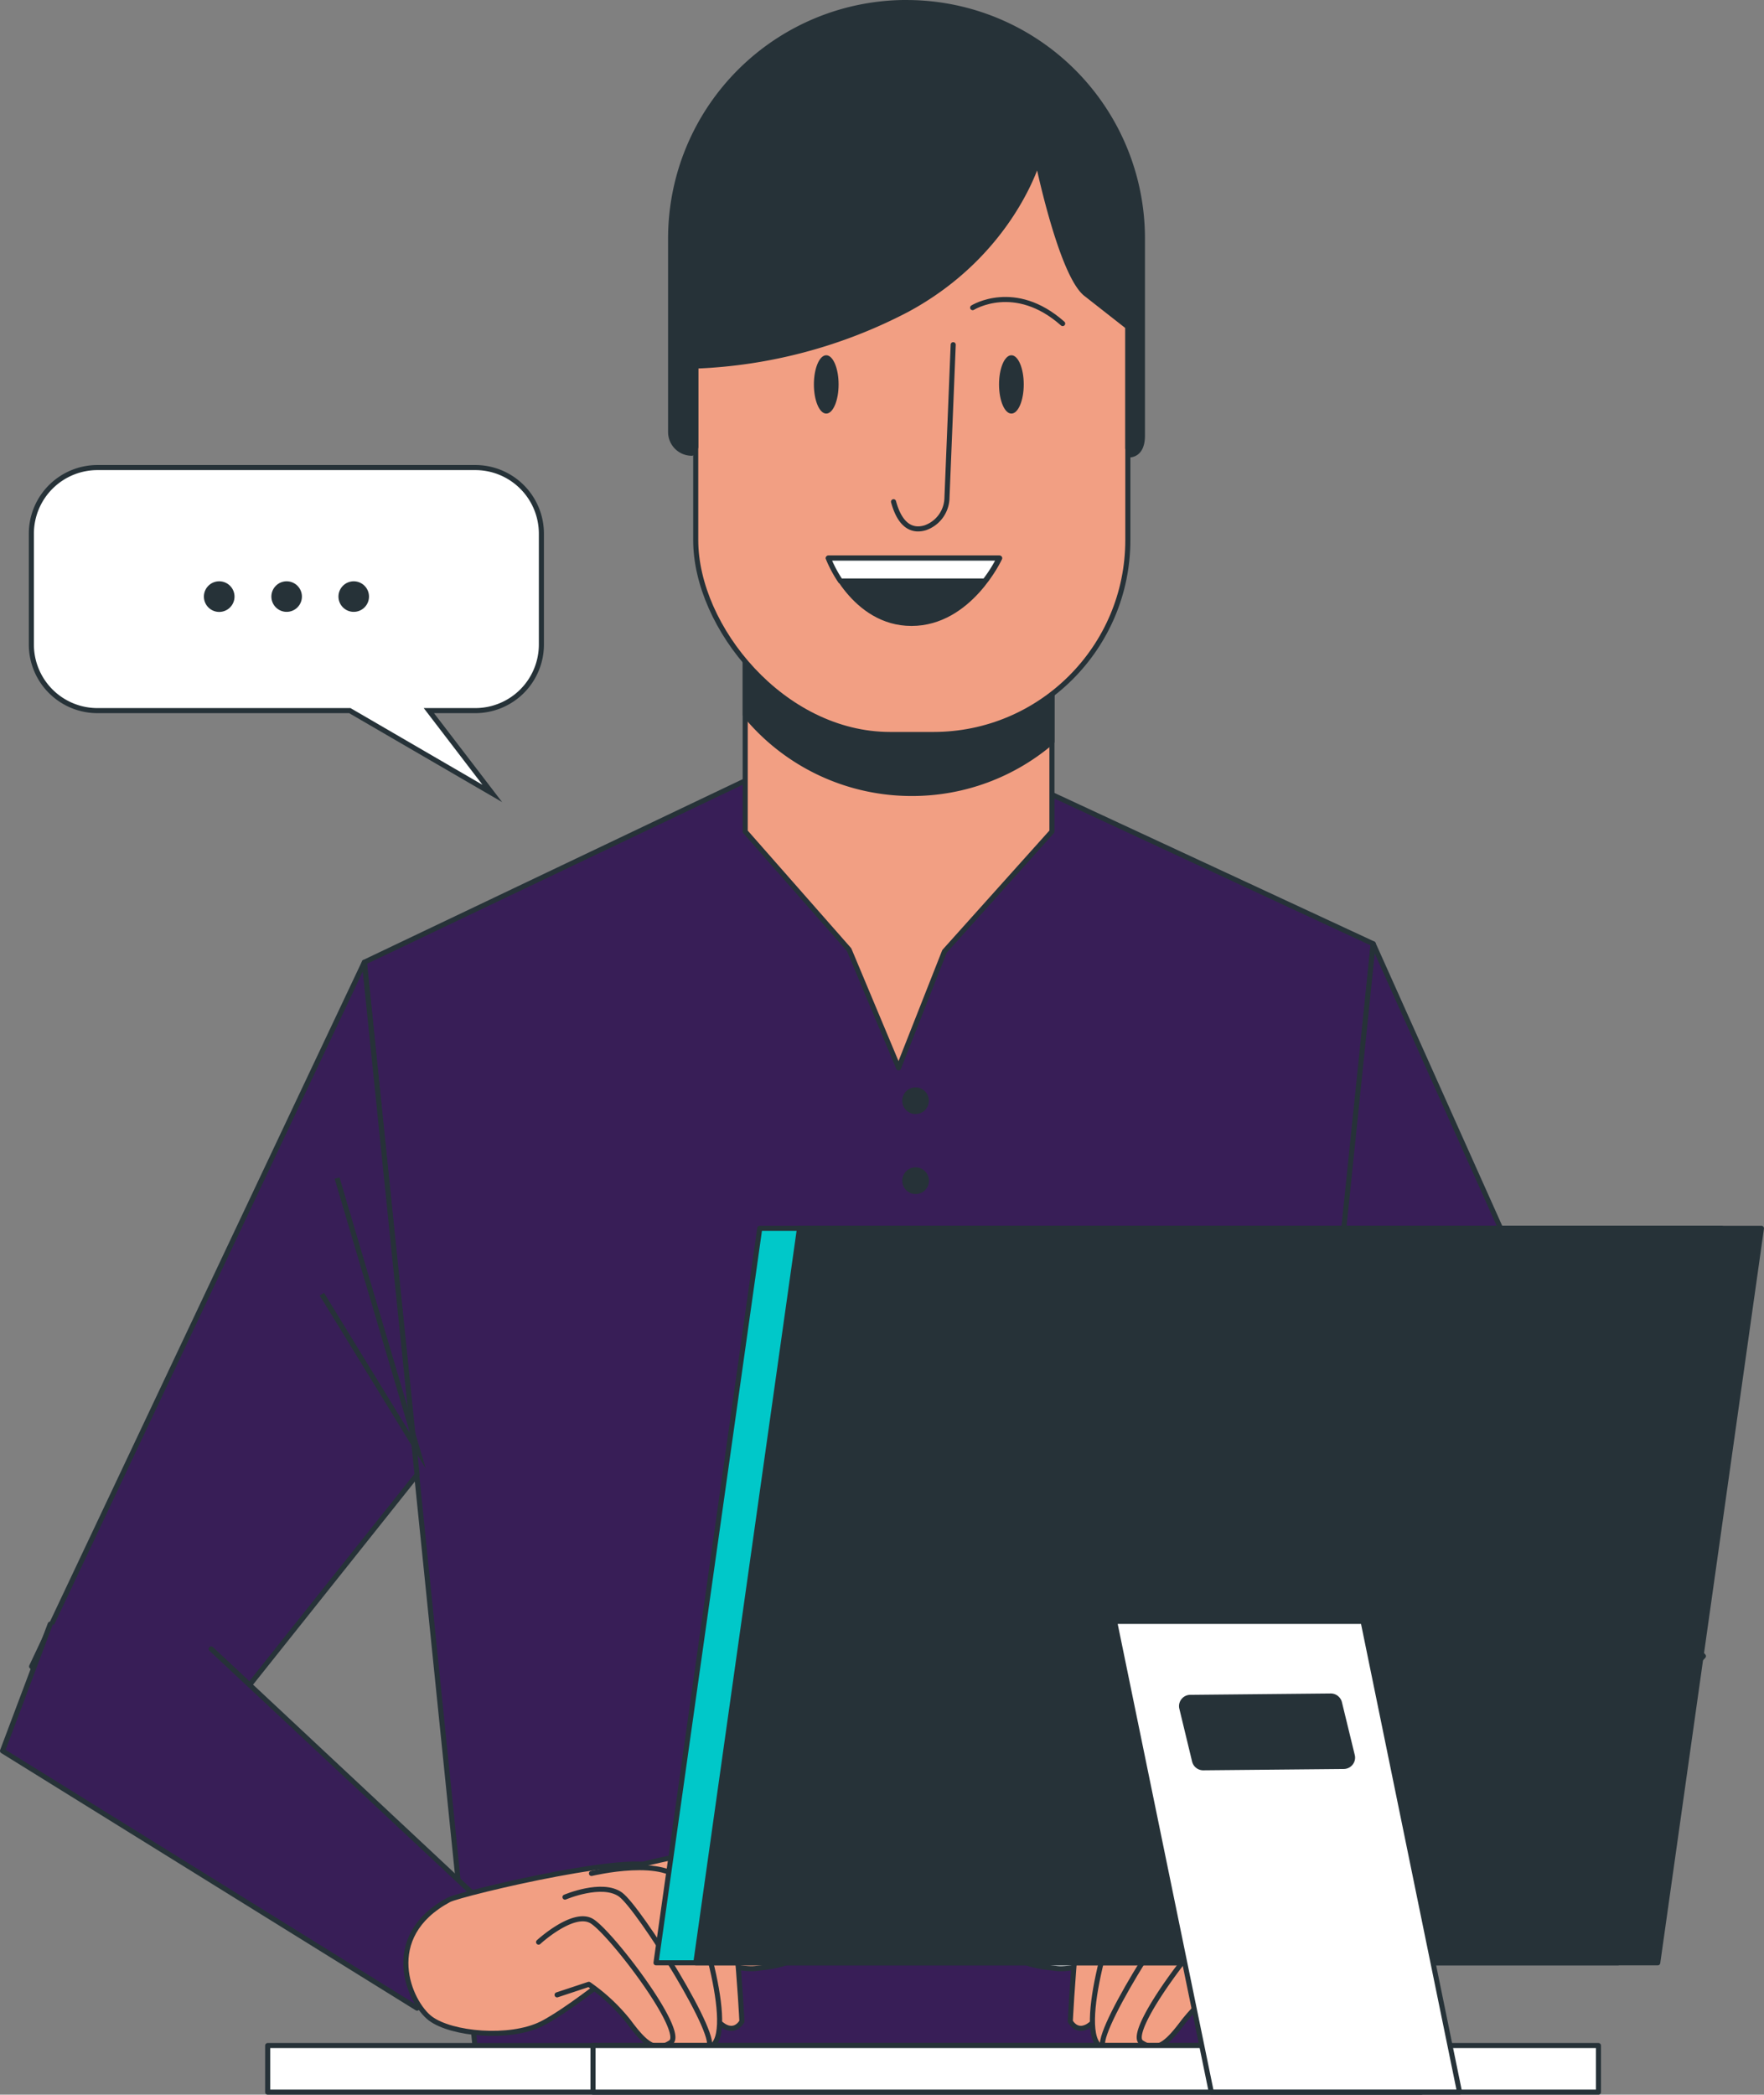 <?xml version="1.0" encoding="UTF-8"?> <svg xmlns="http://www.w3.org/2000/svg" viewBox="0 0 489.91 581.72"><rect x="0" y="0" width="489.91" height="581.72" fill="#808080" stroke="none"/><defs><style>.a{fill:#381e57;}.a,.c,.d,.e,.f,.g,.h,.i,.j{stroke:#263238;stroke-width:1.41px;}.a,.c,.d,.e,.f,.h,.i{stroke-linecap:round;stroke-linejoin:round;}.b,.d{fill:#263238;}.c{fill:#f29f83;}.e,.g{fill:none;}.f,.j{fill:#fff;}.g,.j{stroke-miterlimit:10;}.h{fill:#350f60;}.i{fill:#00c8c9;}</style></defs><polygon class="a" points="210.47 215.16 101.19 267.23 132.72 576.03 350.56 576.03 381.37 262.1 278.68 214.41 210.47 215.16"></polygon><circle class="b" cx="254.27" cy="305.69" r="3.7"></circle><path class="b" d="M258,327.89a3.71,3.71,0,1,1-3.72-3.7h0A3.72,3.72,0,0,1,258,327.89Z"></path><polygon class="c" points="292.15 230.93 262.31 264.21 249.56 296.56 235.82 263.74 206.96 230.93 206.96 172.63 292.15 172.63 292.15 230.93"></polygon><path class="d" d="M207,198.55a59.74,59.74,0,0,0,46.27,21.81h0A59.63,59.63,0,0,0,292.16,206V172.63H207Z"></path><rect class="c" x="193.22" y="9.52" width="120.01" height="194.46" rx="54"></rect><path class="e" d="M264.73,95.73,263,138.22a9,9,0,0,1-6,8.34c-3.22,1-6.87,0-8.84-7.22"></path><path class="d" d="M230.05,155h47.59s-8.34,18.13-24.49,18.13S230.05,155,230.05,155Z"></path><path class="f" d="M233.42,161.36h40.09a37.78,37.78,0,0,0,4-6.36H230.05A34.23,34.23,0,0,0,233.42,161.36Z"></path><ellipse class="b" cx="229.47" cy="106.76" rx="3.43" ry="8.1"></ellipse><ellipse class="b" cx="280.89" cy="106.76" rx="3.43" ry="8.1"></ellipse><path class="e" d="M270.13,85.44s11.73-7.35,25,4.42"></path><path class="d" d="M253.24,9.52h0a60,60,0,0,0-60,60h0v54.66h0V101.66A137.9,137.9,0,0,0,252,85.94c28.89-15.64,36.19-41.2,36.19-41.2s6.36,30.87,13.23,36.75L314.82,92v32.5h-1.6V69.4A60,60,0,0,0,253.24,9.52Z"></path><path class="d" d="M251.77.7h0a65.52,65.52,0,0,0-65.52,65.52h0V120a5.88,5.88,0,0,0,5.89,5.87h0V101.3s26.73,0,58.3-17.1S290,39.2,290,39.2s7,33.68,14.43,40.11l9.36,6.41-.51,40.65c2.94,0,4-2.39,4-5.35V66.23A65.5,65.5,0,0,0,251.81.71h0Z"></path><polygon class="a" points="101.19 267.23 8.78 462.8 46.91 496.06 115.83 409.55 101.19 267.23"></polygon><polyline class="g" points="93.61 327.18 116.06 402.93 89.39 359.42"></polyline><polygon class="a" points="381.37 262.1 469.38 458.69 415.12 482.15 366.68 404.42 381.37 262.1"></polygon><polyline class="a" points="58.65 457.94 137.84 532 115.83 557.7 0.7 486.25 13.94 451.06"></polyline><path class="c" d="M124.66,527.61c3.23-1.75,57.2-14.67,58-8.07s16.86,13.94,24.19,13.94,14.67-5.87,16.13,2.94-6.59,9.53-13.22,10.27-29.34-6.62-29.34-6.62-21.2,17.63-30.06,22-24.94,2.9-30.81-1.49S105.58,537.88,124.66,527.61Z"></path><path class="c" d="M174.5,518.82s20.55-5.88,24.94-3.66,6.61,46.2,6.61,46.2-2.22,4.39-6.61,0-19-37.53-19-37.53"></path><path class="c" d="M164.27,520.29s21.2-5.13,25.65,2.93,15.42,44,6.61,45.47-11.74-10.27-11.74-10.27l-13.94-25.67-9.52-1.41"></path><path class="c" d="M156.91,526.86s10.28-4.39,15.42-.71,28.61,41.07,24.21,42.64-14.68.74-16.14-2.2-20.55-27.87-20.55-27.87"></path><path class="c" d="M149.58,539.36s9.56-8.81,14.69-5.88,26.45,30.81,22,33.75-7.36,0-11.74-5.87a51.63,51.63,0,0,0-11-10.28L154.72,554"></path><polyline class="h" points="401.81 439.2 355.38 537.22 385.25 553 473.08 459.94 447.87 432.05"></polyline><path class="f" d="M378.6,527.61c-3.22-1.75-57.22-14.67-57.94-8.07s-16.86,13.94-24.23,13.94-14.64-5.87-16.12,2.94,6.61,9.53,13.23,10.27,29.32-6.62,29.32-6.62,21.21,17.63,30.06,22,25,2.9,30.81-1.49S397.69,537.88,378.6,527.61Z"></path><path class="c" d="M328.73,518.82s-20.54-5.88-24.93-3.66-6.55,46.2-6.55,46.2,2.19,4.39,6.6,0,19.07-37.53,19.07-37.53"></path><path class="c" d="M339,520.29s-21.21-5.13-25.68,2.93-15.4,44-6.59,45.58,11.72-10.28,11.72-10.28l13.93-25.68,9.56-1.4"></path><path class="c" d="M346.39,526.86s-10.26-4.39-15.39-.71-28.69,41.07-24.28,42.64,14.66.74,16.14-2.2,20.52-27.87,20.52-27.87"></path><path class="c" d="M353.67,539.36s-9.54-8.81-14.67-5.88-26.45,30.81-22,33.75,7.33,0,11.75-5.87a50.67,50.67,0,0,1,11-10.28l8.79,2.93"></path><rect class="f" x="74.34" y="568.09" width="320.37" height="12.93"></rect><rect class="f" x="164.69" y="568.09" width="279.24" height="12.93"></rect><polygon class="i" points="449.36 545.11 182.19 545.11 211 341.13 478.15 341.13 449.36 545.11"></polygon><polygon class="d" points="460.4 545.11 193.25 545.11 222.04 341.13 489.2 341.13 460.4 545.11"></polygon><path class="f" d="M378.57,450.29,405.35,581H336.41L309.55,450.29Zm-46.8,38.79a2.47,2.47,0,0,0,2.39,1.86l39.07-.37a2.46,2.46,0,0,0,2.41-2.49h0a2.25,2.25,0,0,0-.07-.52L372,472.89a2.49,2.49,0,0,0-2.4-1.88l-39.06.38a2.44,2.44,0,0,0-2.39,2.45h0a2.42,2.42,0,0,0,.07.54Z"></path><path class="j" d="M27.07,129.85H132a18.36,18.36,0,0,1,18.36,18.37h0v30.67a18.36,18.36,0,0,1-18.25,18.46h-13l17.61,23-39.57-23H27.07A18.35,18.35,0,0,1,8.71,179h0V148.24a18.36,18.36,0,0,1,18.34-18.39h0Z"></path><path class="b" d="M94,165.69a4.24,4.24,0,1,0,4.23-4.25h0A4.24,4.24,0,0,0,94,165.69Z"></path><path class="b" d="M75.37,165.69a4.24,4.24,0,1,0,4.24-4.25h0a4.24,4.24,0,0,0-4.24,4.25Z"></path><path class="b" d="M56.63,165.69a4.25,4.25,0,1,0,4.24-4.25h0a4.24,4.24,0,0,0-4.24,4.25Z"></path></svg> 